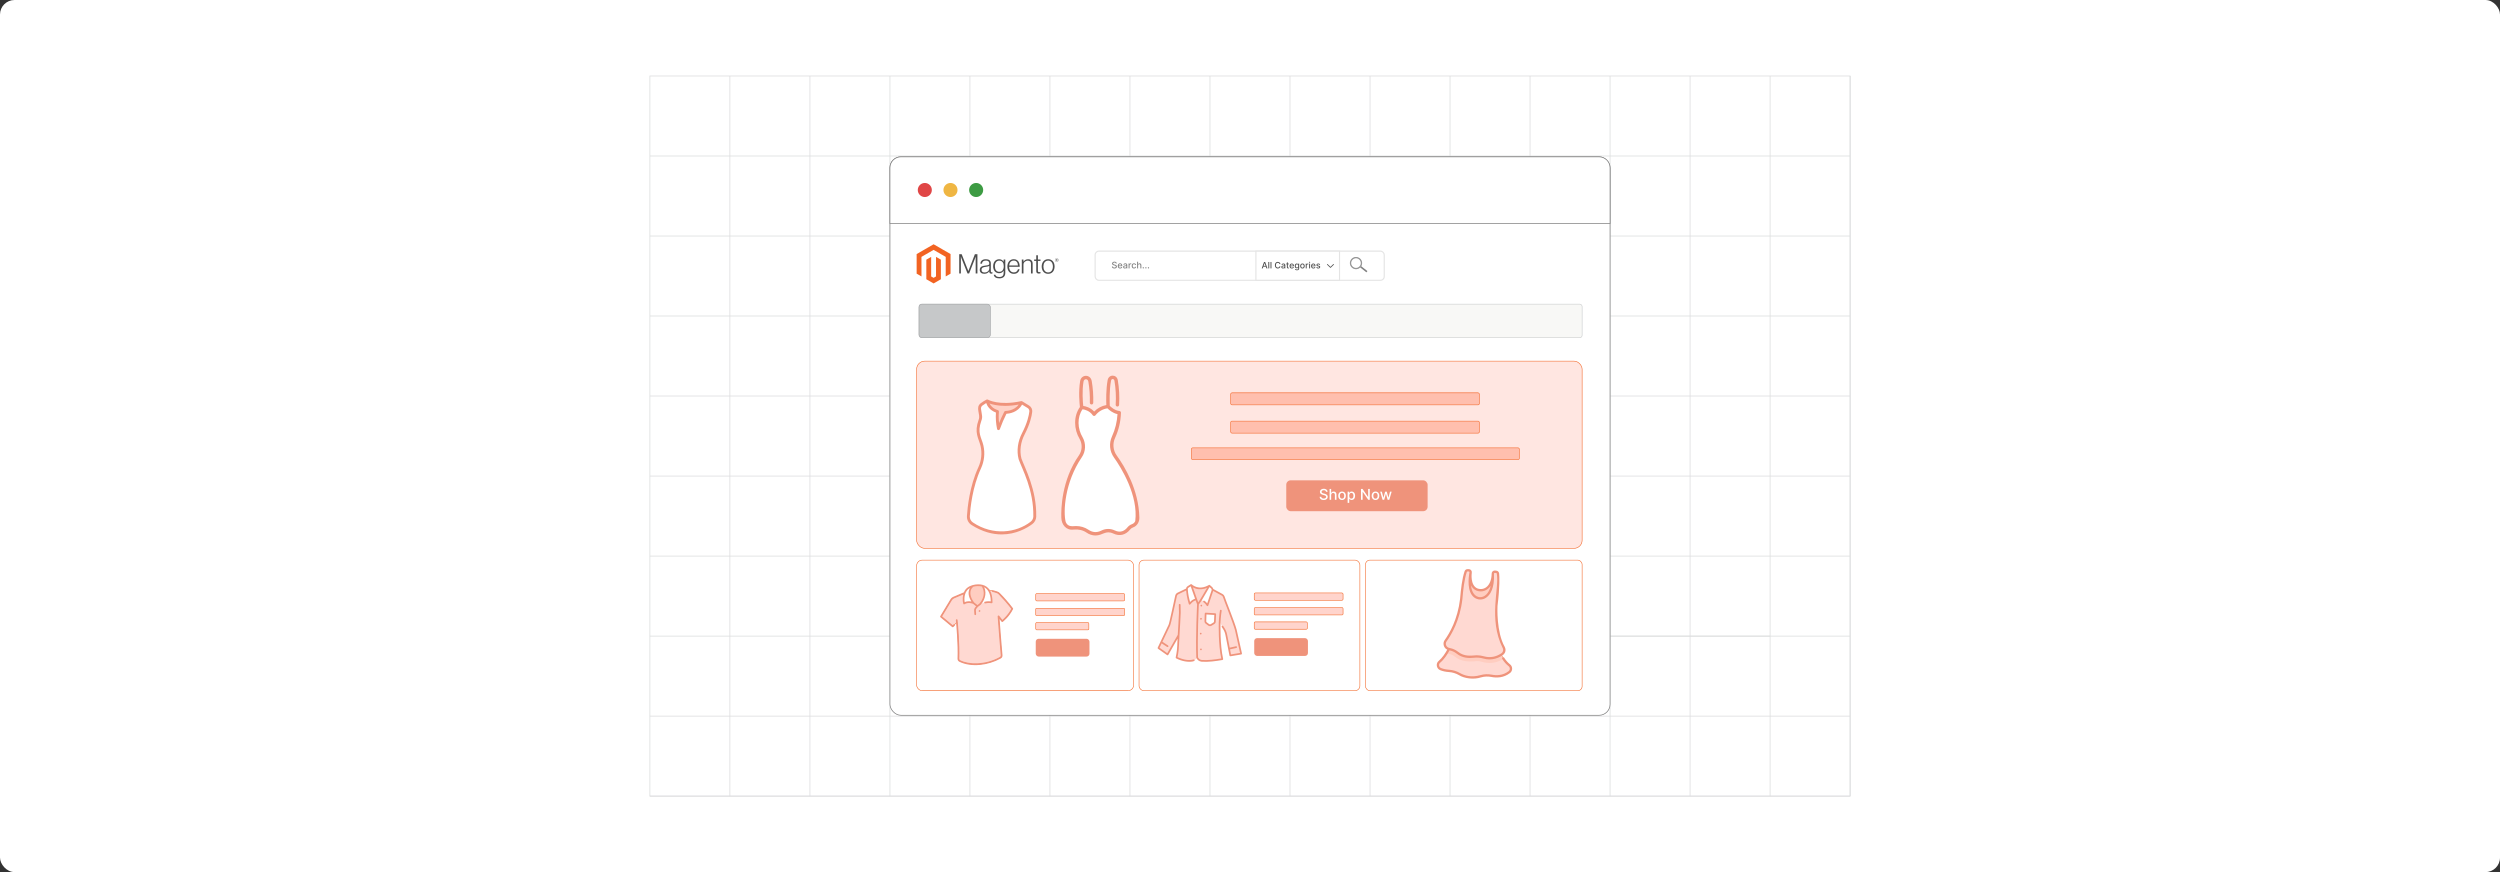 <?xml version="1.0" encoding="UTF-8"?><svg id="Layer_1" xmlns="http://www.w3.org/2000/svg" viewBox="0 0 860 300"><rect x="0" y="0" width="860" height="300" fill="#333333" stroke="none"/><rect y="0" width="860" height="300" rx="5" ry="5" fill="#fff" stroke-width="0"/><rect x="223.563" y="26.141" width="412.873" height="247.719" fill="none" stroke="#dbdcdd" stroke-miterlimit="10" stroke-width=".262"/><polyline points="636.437 273.859 608.924 273.859 608.911 273.859 581.399 273.859 581.385 273.859 553.859 273.859 526.333 273.859 498.808 273.859 471.295 273.859 443.77 273.859 443.756 273.859 416.244 273.859 416.23 273.859 388.718 273.859 388.704 273.859 361.179 273.859 333.653 273.859 306.141 273.859 278.615 273.859 251.089 273.859 251.076 273.859 223.563 273.859" fill="none" stroke="#dbdcdd" stroke-miterlimit="10" stroke-width=".262"/><polyline points="223.563 246.347 251.076 246.347 251.089 246.347 278.615 246.347 306.141 246.347 333.653 246.347 361.179 246.347 388.704 246.347 388.718 246.347 416.23 246.347 416.244 246.347 443.756 246.347 443.77 246.347 471.295 246.347 498.808 246.347 526.333 246.347 553.859 246.347 581.385 246.347 581.399 246.347 608.911 246.347 608.924 246.347 636.437 246.347" fill="none" stroke="#dbdcdd" stroke-miterlimit="10" stroke-width=".262"/><polyline points="223.563 218.821 251.076 218.821 251.089 218.821 278.615 218.821 306.141 218.821 333.653 218.821 361.179 218.821 388.704 218.821 388.718 218.821 416.23 218.821 416.244 218.821 443.756 218.821 443.77 218.821 471.295 218.821 498.808 218.821 526.333 218.821 553.859 218.821 581.385 218.821 581.399 218.821 608.911 218.821 608.924 218.821 636.437 218.821" fill="none" stroke="#dbdcdd" stroke-miterlimit="10" stroke-width=".262"/><polyline points="223.563 191.295 251.076 191.295 251.089 191.295 278.615 191.295 306.141 191.295 333.653 191.295 361.179 191.295 388.704 191.295 388.718 191.295 416.23 191.295 416.244 191.295 443.756 191.295 443.77 191.295 471.295 191.295 498.808 191.295 526.333 191.295 553.859 191.295 581.385 191.295 581.399 191.295 608.911 191.295 608.924 191.295 636.437 191.295" fill="none" stroke="#dbdcdd" stroke-miterlimit="10" stroke-width=".262"/><polyline points="223.563 163.77 251.076 163.77 251.089 163.77 278.615 163.77 306.141 163.77 333.653 163.77 361.179 163.77 388.704 163.77 388.718 163.77 416.23 163.77 416.244 163.77 443.756 163.77 443.77 163.77 471.295 163.77 498.808 163.77 526.333 163.77 553.859 163.77 581.385 163.77 581.399 163.77 608.911 163.77 608.924 163.77 636.437 163.77" fill="none" stroke="#dbdcdd" stroke-miterlimit="10" stroke-width=".262"/><polyline points="223.563 136.23 251.076 136.23 251.089 136.23 278.615 136.23 306.141 136.23 333.653 136.23 361.179 136.23 388.704 136.23 388.718 136.23 416.23 136.23 416.244 136.23 443.756 136.23 443.77 136.23 471.295 136.23 498.808 136.23 526.333 136.23 553.859 136.23 581.385 136.23 581.399 136.23 608.911 136.23 608.924 136.23 636.437 136.23" fill="none" stroke="#dbdcdd" stroke-miterlimit="10" stroke-width=".262"/><polyline points="223.563 108.704 251.076 108.704 251.089 108.704 278.615 108.704 306.141 108.704 333.653 108.704 361.179 108.704 388.704 108.704 388.718 108.704 416.23 108.704 416.244 108.704 443.756 108.704 443.77 108.704 471.295 108.704 498.808 108.704 526.333 108.704 553.859 108.704 581.385 108.704 581.399 108.704 608.911 108.704 608.924 108.704 636.437 108.704" fill="none" stroke="#dbdcdd" stroke-miterlimit="10" stroke-width=".262"/><polyline points="223.563 81.192 251.076 81.192 251.089 81.192 278.615 81.192 306.141 81.192 333.653 81.192 361.179 81.192 388.704 81.192 388.718 81.192 416.23 81.192 416.244 81.192 443.756 81.192 443.77 81.192 471.295 81.192 498.808 81.192 526.333 81.192 553.859 81.192 581.385 81.192 581.399 81.192 608.911 81.192 608.924 81.192 636.437 81.192" fill="none" stroke="#dbdcdd" stroke-miterlimit="10" stroke-width=".262"/><polyline points="223.563 53.666 251.076 53.666 251.089 53.666 278.615 53.666 306.141 53.666 333.653 53.666 361.179 53.666 388.704 53.666 388.718 53.666 416.23 53.666 416.244 53.666 443.756 53.666 443.77 53.666 471.295 53.666 498.808 53.666 526.333 53.666 553.859 53.666 581.385 53.666 581.399 53.666 608.911 53.666 608.924 53.666 636.437 53.666" fill="none" stroke="#dbdcdd" stroke-miterlimit="10" stroke-width=".262"/><polyline points="636.437 273.859 636.437 246.347 636.437 218.821 636.437 191.295 636.437 163.77 636.437 163.756 636.437 136.23 636.437 108.718 636.437 108.704 636.437 81.192 636.437 53.666 636.437 26.141" fill="none" stroke="#dbdcdd" stroke-miterlimit="10" stroke-width=".262"/><polyline points="608.911 26.141 608.911 53.666 608.911 81.192 608.911 108.704 608.911 108.718 608.911 136.23 608.911 163.756 608.911 163.77 608.911 191.295 608.911 218.821 608.911 246.347 608.911 273.859 608.911 218.821 553.859 218.821" fill="none" stroke="#dbdcdd" stroke-miterlimit="10" stroke-width=".262"/><polyline points="581.385 26.141 581.385 53.666 581.385 81.192 581.385 108.704 581.385 108.718 581.385 136.23 581.385 163.756 581.385 163.77 581.385 191.295 581.385 218.821 581.385 246.347 581.385 273.859" fill="none" stroke="#dbdcdd" stroke-miterlimit="10" stroke-width=".262"/><polyline points="553.859 26.141 553.859 53.666 553.859 81.192 553.859 108.704 553.859 108.718 553.859 136.23 553.859 163.756 553.859 163.77 553.859 191.295 553.859 218.821 553.859 246.347 553.859 273.859" fill="none" stroke="#dbdcdd" stroke-miterlimit="10" stroke-width=".262"/><polyline points="526.333 26.141 526.333 53.666 526.333 81.192 526.333 108.704 526.333 108.718 526.333 136.23 526.333 163.756 526.333 163.77 526.333 191.295 526.333 218.821 526.333 246.347 526.333 273.859" fill="none" stroke="#dbdcdd" stroke-miterlimit="10" stroke-width=".262"/><polyline points="498.808 26.141 498.808 53.666 498.808 81.192 498.808 108.704 498.808 108.718 498.808 136.23 498.808 163.756 498.808 163.77 498.808 191.295 498.808 218.821 498.808 246.347 498.808 273.859" fill="none" stroke="#dbdcdd" stroke-miterlimit="10" stroke-width=".262"/><polyline points="471.295 26.141 471.295 53.666 471.295 81.192 471.295 108.704 471.295 108.718 471.295 136.23 471.295 163.756 471.295 163.77 471.295 191.295 471.295 218.821 471.295 246.347 471.295 273.859" fill="none" stroke="#dbdcdd" stroke-miterlimit="10" stroke-width=".262"/><polyline points="443.756 26.141 443.756 53.666 443.756 81.192 443.756 108.704 443.756 108.718 443.756 136.23 443.756 163.756 443.756 163.77 443.756 191.295 443.756 218.821 443.756 246.347 443.756 273.859" fill="none" stroke="#dbdcdd" stroke-miterlimit="10" stroke-width=".262"/><polyline points="416.23 26.141 416.23 53.666 416.23 81.192 416.23 108.704 416.23 108.718 416.23 136.23 416.23 163.756 416.23 163.77 416.23 191.295 416.23 218.821 416.23 246.347 416.23 273.859" fill="none" stroke="#dbdcdd" stroke-miterlimit="10" stroke-width=".262"/><polyline points="388.704 26.141 388.704 53.666 388.704 81.192 388.704 108.704 388.704 108.718 388.704 136.23 388.704 163.756 388.704 163.77 388.704 191.295 388.704 218.821 388.704 246.347 388.704 273.859" fill="none" stroke="#dbdcdd" stroke-miterlimit="10" stroke-width=".262"/><polyline points="361.179 26.141 361.179 53.666 361.179 81.192 361.179 108.704 361.179 108.718 361.179 136.23 361.179 163.756 361.179 163.77 361.179 191.295 361.179 218.821 361.179 246.347 361.179 273.859" fill="none" stroke="#dbdcdd" stroke-miterlimit="10" stroke-width=".262"/><polyline points="333.653 26.141 333.653 53.666 333.653 81.192 333.653 108.704 333.653 108.718 333.653 136.23 333.653 163.756 333.653 163.77 333.653 191.295 333.653 218.821 333.653 246.347 333.653 273.859" fill="none" stroke="#dbdcdd" stroke-miterlimit="10" stroke-width=".262"/><polyline points="306.141 26.141 306.141 53.666 306.141 81.192 306.141 108.704 306.141 108.718 306.141 136.23 306.141 163.756 306.141 163.77 306.141 191.295 306.141 218.821 306.141 246.347 306.141 273.859" fill="none" stroke="#dbdcdd" stroke-miterlimit="10" stroke-width=".262"/><polyline points="278.615 26.141 278.615 53.666 278.615 81.192 278.615 108.704 278.615 108.718 278.615 136.23 278.615 163.756 278.615 163.77 278.615 191.295 278.615 218.821 278.615 246.347 278.615 273.859" fill="none" stroke="#dbdcdd" stroke-miterlimit="10" stroke-width=".262"/><polyline points="251.076 26.141 251.076 53.666 251.076 81.192 251.076 108.704 251.076 108.718 251.076 136.23 251.076 163.756 251.076 163.77 251.076 191.295 251.076 218.821 251.076 246.347 251.076 273.859" fill="none" stroke="#dbdcdd" stroke-miterlimit="10" stroke-width=".262"/><rect x="306.141" y="53.943" width="247.718" height="192.115" rx="3.785" ry="3.785" fill="#fff" stroke="gray" stroke-miterlimit="10" stroke-width=".25"/><path d="M553.859,57.731v19.153h-247.718v-19.153c0-2.097,1.696-3.785,3.785-3.785h240.148c2.089,0,3.785,1.688,3.785,3.785Z" fill="#fff" stroke="gray" stroke-miterlimit="10" stroke-width=".25"/><circle cx="318.135" cy="65.36" r="2.419" fill="#e04646" stroke-width="0"/><circle cx="326.965" cy="65.36" r="2.419" fill="#efb643" stroke-width="0"/><circle cx="335.795" cy="65.36" r="2.419" fill="#3d9b43" stroke-width="0"/><polygon points="321.164 84.029 315.324 87.4 315.324 94.134 316.991 95.097 316.98 88.363 321.153 85.954 325.326 88.363 325.326 95.094 326.993 94.134 326.993 87.394 321.164 84.029" fill="#f26322" stroke-width="0"/><polygon points="321.991 95.096 321.159 95.58 320.321 95.1 320.321 88.363 318.656 89.325 318.659 96.06 321.157 97.503 323.659 96.06 323.659 89.325 321.991 88.363 321.991 95.096" fill="#f26322" stroke-width="0"/><path d="M330.811,87.442l2.292,5.792h.019l2.237-5.792h.873v6.636h-.603v-5.783h-.019c-.031.104-.065.21-.102.315-.031.087-.068.182-.107.287-.04.106-.076.204-.106.297l-1.922,4.884h-.547l-1.941-4.882c-.037-.087-.075-.181-.112-.282-.037-.102-.072-.2-.103-.293-.037-.112-.075-.221-.112-.325h-.019v5.783h-.572v-6.636h.845Z" fill="#4d4d4d" stroke-width="0"/><path d="M337.986,94.106c-.179-.05-.349-.135-.496-.25-.14-.112-.253-.255-.33-.418-.081-.166-.121-.362-.121-.584,0-.284.053-.516.157-.696.103-.178.25-.325.427-.431.179-.107.389-.19.627-.246.252-.057.508-.102.765-.13.235-.025.435-.051.599-.08s.297-.065.399-.107.177-.1.222-.172c.046-.072.069-.169.069-.293v-.093c0-.328-.099-.571-.297-.728s-.483-.237-.853-.237c-.855,0-1.304.356-1.346,1.068h-.567c.031-.464.203-.836.515-1.114.312-.278.777-.418,1.396-.418.525,0,.94.116,1.243.349.303.233.455.612.455,1.137v2.607c0,.143.026.246.08.31.053.065.132.1.237.107.032,0,.065-.003.097-.009.034-.006.072-.016.116-.028h.028v.418c-.051.021-.103.038-.157.051-.076.018-.154.025-.233.024-.21,0-.377-.054-.502-.163-.125-.109-.193-.281-.204-.515v-.102h-.025c-.075.102-.157.199-.246.288-.104.104-.221.196-.349.269-.149.085-.307.15-.474.194-.179.05-.384.075-.612.074-.21.002-.419-.026-.621-.085M339.4,93.601c.202-.084.369-.19.506-.321.259-.243.406-.583.409-.937v-.864c-.154.087-.343.153-.562.2s-.447.085-.683.116c-.204.031-.393.063-.567.097s-.324.087-.45.162c-.125.072-.23.177-.302.302-.075.127-.112.293-.112.497,0,.166.029.306.088.418.054.107.135.199.233.269.102.071.216.119.338.144.134.028.272.043.409.041.26,0,.49-.041.692-.125" fill="#4d4d4d" stroke-width="0"/><path d="M342.394,95.402c-.322-.238-.505-.537-.547-.896h.556c.05.278.2.478.45.599s.549.181.896.181c.513,0,.893-.122,1.137-.366s.366-.58.366-1.008v-.761h-.028c-.179.272-.387.478-.622.621s-.536.213-.9.213c-.316,0-.6-.059-.853-.177-.25-.115-.472-.282-.65-.491-.179-.21-.318-.462-.413-.756s-.144-.618-.144-.97c0-.39.056-.734.166-1.034s.259-.552.446-.756c.181-.2.405-.359.655-.464.252-.104.521-.159.793-.157.371,0,.677.076.918.228s.443.358.603.617h.028v-.745h.569v4.613c0,.531-.149.962-.446,1.29-.365.384-.9.575-1.605.575-.595,0-1.052-.119-1.374-.356M344.911,92.973c.255-.353.381-.817.381-1.392,0-.284-.031-.544-.093-.78-.062-.235-.157-.439-.288-.608-.128-.169-.296-.305-.487-.394-.196-.093-.422-.14-.683-.14-.477,0-.846.177-1.109.528s-.394.823-.394,1.411c-.002.255.029.509.093.756.062.231.154.433.278.603.121.168.28.305.464.399.185.096.405.144.659.144.531,0,.924-.177,1.18-.528" fill="#4d4d4d" stroke-width="0"/><path d="M347.815,94.009c-.271-.121-.511-.302-.7-.528-.188-.225-.333-.491-.431-.799s-.149-.64-.149-.998c0-.359.053-.692.157-.998s.252-.572.44-.797c.187-.225.422-.406.687-.53.269-.127.571-.19.905-.19.384,0,.706.072.97.218.258.14.477.341.64.584.163.244.28.524.349.84.068.321.103.647.102.974h-3.656c.004.256.043.511.116.756.065.219.168.425.306.608.134.175.307.315.506.409.204.099.443.149.715.149.402,0,.714-.097.933-.293.219-.196.375-.456.468-.784h.558c-.104.477-.322.858-.65,1.142s-.765.427-1.308.427c-.359,0-.678-.063-.956-.19M350.08,90.667c-.062-.207-.152-.387-.269-.538-.119-.153-.271-.275-.446-.358-.179-.087-.393-.13-.64-.13s-.462.043-.646.13c-.184.082-.347.204-.478.358-.134.159-.238.34-.31.534-.08.215-.131.44-.153.668h3.044c-.004-.225-.038-.447-.102-.664" fill="#4d4d4d" stroke-width="0"/><path d="M352.075,89.279v.733h.019c.165-.244.381-.449.636-.599.263-.157.586-.237.97-.237.446,0,.812.128,1.101.386s.433.627.431,1.109v3.408h-.575v-3.352c0-.365-.097-.633-.293-.803-.196-.171-.464-.256-.803-.255-.197-.002-.391.034-.575.103-.174.065-.334.16-.474.282-.135.119-.246.266-.321.431-.078.172-.118.359-.116.547v3.046h-.574v-4.8h.575Z" fill="#4d4d4d" stroke-width="0"/><path d="M356.716,93.916c-.166-.134-.25-.355-.25-.664v-3.499h-.724v-.474h.724v-1.476h.575v1.476h.892v.474h-.892v3.406c0,.174.038.293.116.358.078.065.193.097.347.097.071,0,.14-.009.209-.024.059-.012.116-.029.172-.051h.028v.491c-.171.057-.35.085-.53.084-.278,0-.502-.066-.668-.199" fill="#4d4d4d" stroke-width="0"/><path d="M359.635,94.009c-.269-.122-.509-.303-.7-.53-.193-.225-.34-.491-.441-.797s-.153-.639-.153-.998.051-.692.153-.998.249-.572.441-.799c.191-.227.431-.406.7-.53.275-.127.587-.19.933-.19s.656.063.928.19c.268.124.505.305.696.53.193.225.337.491.435.799.099.307.147.64.149.998,0,.359-.05.692-.149.998s-.244.572-.435.797-.428.406-.696.53c-.272.127-.581.19-.928.19s-.658-.063-.933-.19M361.274,93.558c.202-.103.377-.252.511-.435.137-.185.238-.402.306-.65.137-.516.137-1.061,0-1.577-.068-.249-.169-.465-.306-.65-.134-.184-.309-.333-.511-.435-.204-.106-.439-.159-.705-.157s-.503.053-.711.157c-.202.104-.375.253-.511.435-.14.185-.243.402-.31.65-.135.516-.135,1.061,0,1.577.068.247.171.464.31.65.135.182.31.331.511.435.202.104.439.157.711.157s.508-.053.705-.157" fill="#4d4d4d" stroke-width="0"/><path d="M363.512,90.077c-.356,0-.603-.247-.603-.617s.253-.62.603-.62.605.25.605.62-.253.617-.605.617M363.512,88.912c-.287,0-.516.197-.516.547s.228.544.516.544.519-.197.519-.544-.231-.547-.519-.547M363.69,89.79l-.204-.293h-.066v.282h-.118v-.686h.207c.143,0,.238.072.238.2,0,.099-.053.162-.138.188l.197.28-.116.028ZM363.511,89.203h-.091v.202h.085c.076,0,.125-.032.125-.102s-.043-.102-.119-.1" fill="#4d4d4d" stroke-width="0"/><rect x="315.322" y="124.234" width="228.93" height="64.399" rx="2.778" ry="2.778" fill="#ffe6e1" stroke="#f26322" stroke-miterlimit="10" stroke-width=".189"/><rect x="469.738" y="192.685" width="74.512" height="44.918" rx="1.518" ry="1.518" fill="#fff" stroke="#f26322" stroke-miterlimit="10" stroke-width=".189"/><rect x="316.138" y="104.613" width="228.112" height="11.563" rx=".83" ry=".83" fill="#f8f8f6" stroke="#c6c8c9" stroke-miterlimit="10" stroke-width=".189"/><rect x="316.138" y="104.613" width="24.553" height="11.563" rx="1.067" ry="1.067" fill="#c6c8c9" stroke="#9c9ea1" stroke-miterlimit="10" stroke-width=".189"/><rect x="376.727" y="86.393" width="99.446" height="10.025" rx="1.272" ry="1.272" fill="#fff" stroke="#e4e4e4" stroke-miterlimit="10" stroke-width=".394"/><rect x="432.03" y="86.393" width="28.765" height="10.025" fill="#fff" stroke="#e4e4e4" stroke-miterlimit="10" stroke-width=".391"/><rect x="468.845" y="91.204" width=".548" height="2.807" transform="translate(105.886 403.59) rotate(-51.736)" fill="gray" stroke-width="0"/><path d="M467.667,88.979c-.842-.664-2.063-.52-2.727.322-.664.842-.52,2.063.322,2.727.842.664,2.063.52,2.727-.322.664-.842.519-2.063-.322-2.727ZM467.894,91.632c-.623.79-1.768.925-2.558.302-.79-.623-.925-1.768-.302-2.558.623-.79,1.768-.925,2.558-.302.79.623.925,1.768.302,2.558Z" fill="gray" stroke="#979797" stroke-miterlimit="10" stroke-width=".328"/><path d="M434.385,92.329h-.353l.795-2.208h.385l.795,2.208h-.353l-.624-1.807h-.018l-.626,1.807ZM434.445,91.464h1.147v.28h-1.147v-.28Z" fill="#4d4d4d" stroke-width="0"/><path d="M436.621,90.121v2.208h-.322v-2.208h.322Z" fill="#4d4d4d" stroke-width="0"/><path d="M437.377,90.121v2.208h-.322v-2.208h.322Z" fill="#4d4d4d" stroke-width="0"/><path d="M440.475,90.839h-.337c-.013-.072-.037-.135-.072-.19-.035-.054-.078-.101-.129-.139-.052-.038-.108-.066-.171-.086-.064-.019-.13-.029-.2-.029-.127,0-.241.032-.342.096-.1.064-.179.158-.237.281-.058.123-.086.275-.086.453,0,.18.028.331.086.455.059.123.138.217.238.28.101.063.214.095.34.095.069,0,.136-.009.198-.028.064-.019.12-.047.171-.085.052-.037.095-.083.131-.137.035-.055.06-.117.073-.188l.337.002c-.019.108-.053.208-.104.299-.052.091-.117.169-.197.235s-.172.117-.274.152c-.102.036-.215.054-.336.054-.191,0-.362-.045-.512-.137-.149-.091-.268-.221-.352-.391-.086-.169-.129-.372-.129-.607,0-.236.043-.439.129-.608.086-.169.204-.299.353-.39s.319-.137.511-.137c.116,0,.227.017.328.05.102.034.193.083.274.146.081.065.148.143.201.235.054.092.09.198.108.316Z" fill="#4d4d4d" stroke-width="0"/><path d="M441.331,92.366c-.105,0-.2-.019-.285-.059s-.152-.096-.201-.171-.074-.167-.074-.275c0-.094.019-.17.055-.231.035-.06.084-.108.145-.144.06-.035.129-.061.205-.08.075-.018.152-.032.231-.041.099-.012.18-.021.241-.029.061-.007.106-.019.135-.037.028-.017.042-.045.042-.084v-.007c0-.094-.026-.168-.079-.219s-.131-.078-.235-.078c-.108,0-.194.024-.256.072-.062.048-.105.101-.129.159l-.304-.069c.036-.101.089-.182.158-.244.069-.062.149-.107.24-.136s.185-.043.285-.043c.066,0,.137.008.211.023.074.016.144.044.209.085.065.041.119.099.16.175.042.076.062.174.062.295v1.1h-.315v-.227h-.013c-.021.042-.053.083-.094.123-.042.04-.096.074-.161.1-.065.027-.144.04-.234.04ZM441.4,92.107c.09,0,.166-.018.23-.053s.112-.082.145-.139.05-.118.05-.184v-.214c-.011.012-.033.022-.066.032-.032.01-.069.018-.111.025s-.082.013-.122.019c-.039.005-.072.01-.099.013-.062.008-.12.021-.171.04-.052.019-.093.045-.123.081-.03.035-.046.081-.046.138,0,.08.029.14.089.181.059.041.134.061.225.061Z" fill="#4d4d4d" stroke-width="0"/><path d="M443.35,90.673v.259h-.905v-.259h.905ZM442.688,90.276h.322v1.567c0,.062.009.109.028.141.019.031.043.053.072.064.03.011.062.017.098.017.025,0,.049-.002.068-.005.019-.004.034-.007.045-.009l.059.266c-.019.007-.046.015-.08.022-.034.007-.078.012-.13.012-.085.002-.163-.014-.237-.045-.073-.031-.132-.08-.178-.146-.045-.066-.067-.149-.067-.249v-1.634Z" fill="#4d4d4d" stroke-width="0"/><path d="M444.402,92.362c-.163,0-.304-.035-.421-.105-.118-.07-.208-.169-.273-.296-.064-.127-.095-.277-.095-.449,0-.169.031-.319.095-.449.065-.129.153-.23.268-.303.115-.073.249-.109.403-.109.093,0,.184.015.272.046.088.031.166.079.236.145.069.066.124.152.165.257.04.105.06.233.06.383v.114h-1.317v-.242h1.001c0-.085-.018-.16-.052-.226-.034-.065-.083-.118-.144-.156-.062-.038-.136-.057-.219-.057-.091,0-.17.022-.236.066-.067.044-.119.102-.155.172-.037.071-.055.148-.055.231v.189c0,.111.019.205.059.283s.094.137.164.177.153.061.247.061c.061,0,.117-.009.167-.026.051-.018.094-.044.131-.079.037-.036.065-.079.084-.131l.306.055c-.024.09-.068.169-.132.236-.062.067-.142.119-.235.156-.095.037-.202.055-.323.055Z" fill="#4d4d4d" stroke-width="0"/><path d="M446.166,92.985c-.132,0-.244-.018-.339-.052-.095-.035-.172-.08-.231-.137-.06-.057-.104-.119-.134-.186l.277-.114c.019.032.045.065.078.101.032.035.077.066.134.091.057.025.129.038.218.038.122,0,.224-.029.304-.089.079-.059.119-.153.119-.283v-.326h-.021c-.019.035-.047.074-.083.117-.037.043-.087.081-.149.112-.064.032-.145.047-.247.047-.131,0-.249-.031-.353-.092-.104-.061-.188-.152-.248-.273-.06-.121-.091-.269-.091-.445,0-.176.03-.327.09-.453.06-.126.143-.222.248-.29.104-.067.224-.101.356-.101.102,0,.185.017.249.051s.113.074.148.119c.035.045.064.085.082.12h.024v-.269h.315v1.693c0,.143-.033.259-.099.351-.066.091-.156.159-.269.203s-.239.066-.38.066ZM446.163,92.037c.093,0,.171-.022.235-.065s.113-.106.146-.188.05-.18.05-.294c0-.111-.016-.209-.049-.294s-.082-.151-.145-.199c-.065-.048-.144-.072-.237-.072-.098,0-.178.025-.243.075-.065.05-.113.118-.145.203-.033.086-.05.181-.05.287,0,.108.017.204.05.286s.082.146.147.192.145.069.241.069Z" fill="#4d4d4d" stroke-width="0"/><path d="M448.043,92.362c-.155,0-.29-.035-.406-.106-.115-.071-.205-.171-.27-.299s-.096-.277-.096-.449.031-.322.096-.451c.065-.128.154-.229.27-.3.116-.071.251-.106.406-.106s.291.036.407.106c.115.071.205.171.27.3.064.129.096.279.096.451s-.032.321-.096.449c-.065.128-.154.228-.27.299-.116.071-.252.106-.407.106ZM448.044,92.092c.102,0,.185-.026.251-.08.065-.053.115-.124.146-.212.032-.088.048-.186.048-.292,0-.105-.016-.203-.048-.291-.031-.089-.081-.16-.146-.214-.066-.054-.149-.081-.251-.081-.101,0-.185.027-.251.081-.066.054-.116.125-.148.214-.031.089-.048.186-.048.291,0,.106.017.204.048.292.032.088.082.159.148.212s.15.08.251.08Z" fill="#4d4d4d" stroke-width="0"/><path d="M449.175,92.329v-1.656h.311v.263h.018c.03-.089.083-.16.16-.211.076-.051.163-.077.26-.077.021,0,.044.001.072.002.027.002.049.003.065.005v.308c-.014-.003-.036-.008-.069-.012-.033-.005-.066-.007-.1-.007-.076,0-.144.016-.203.048-.06.032-.106.076-.141.132-.034.057-.052.121-.052.193v1.011h-.322Z" fill="#4d4d4d" stroke-width="0"/><path d="M450.505,90.417c-.057,0-.104-.019-.144-.057-.04-.038-.06-.083-.06-.136s.019-.099.06-.136.088-.057.144-.057c.056,0,.103.019.144.057s.06.084.06.136-.019.098-.06.136c-.04.038-.088.057-.144.057ZM450.342,92.329v-1.656h.322v1.656h-.322Z" fill="#4d4d4d" stroke-width="0"/><path d="M451.811,92.362c-.163,0-.304-.035-.421-.105-.118-.07-.208-.169-.273-.296-.064-.127-.095-.277-.095-.449,0-.169.031-.319.095-.449.065-.129.153-.23.268-.303.115-.073.249-.109.403-.109.093,0,.184.015.272.046.088.031.166.079.236.145.069.066.124.152.165.257.04.105.06.233.06.383v.114h-1.317v-.242h1.001c0-.085-.018-.16-.052-.226-.034-.065-.083-.118-.144-.156-.062-.038-.136-.057-.219-.057-.091,0-.17.022-.236.066-.067.044-.119.102-.155.172-.037.071-.055.148-.055.231v.189c0,.111.019.205.059.283s.094.137.164.177.153.061.247.061c.061,0,.117-.009.167-.026.051-.018.094-.044.131-.079.037-.036.065-.079.084-.131l.306.055c-.024.09-.068.169-.132.236-.062.067-.142.119-.235.156-.095.037-.202.055-.323.055Z" fill="#4d4d4d" stroke-width="0"/><path d="M454.122,91.077l-.292.052c-.013-.037-.032-.073-.058-.107-.026-.034-.062-.061-.106-.083-.045-.021-.101-.032-.167-.032-.092,0-.168.021-.229.061-.061.041-.092.093-.092.157,0,.056.021.1.061.134s.106.061.198.083l.263.06c.152.035.267.089.341.163.075.073.112.169.112.286,0,.1-.028.188-.086.265-.057.077-.137.138-.238.182s-.22.065-.352.065c-.185,0-.337-.04-.454-.119-.117-.079-.19-.192-.216-.339l.311-.047c.019.081.06.143.12.184.06.042.139.062.235.062.106,0,.19-.022.254-.066.064-.044.095-.098.095-.162,0-.052-.019-.095-.058-.13s-.098-.062-.177-.08l-.28-.061c-.154-.036-.269-.091-.342-.169-.074-.077-.11-.174-.11-.292,0-.098.027-.184.081-.257.055-.073.131-.131.227-.172.097-.042.207-.062.331-.062.18,0,.32.039.423.116s.171.181.204.31Z" fill="#4d4d4d" stroke-width="0"/><path d="M456.71,90.87c-.053-.051-.137-.05-.189.003-.051.053-.05.137.003.189l1.063,1.031.093-.096-.093.096c.053.051.138.05.189-.003.002-.002.003-.003.004-.005l1.047-1.024c.053-.051.054-.136.003-.189-.051-.053-.136-.054-.189-.003l-.961.94-.97-.94h0Z" fill="#4d4d4d" stroke-width="0"/><path d="M383.838,90.639c-.012-.106-.061-.189-.147-.247-.087-.059-.195-.088-.327-.088-.094,0-.175.015-.244.044-.068.029-.121.07-.159.121-.038.051-.057.109-.057.174,0,.054.013.102.039.141.025.04.06.072.102.099.042.026.087.048.136.066s.096.032.14.043l.225.058c.073.018.147.043.225.073.077.031.148.071.214.121.065.05.119.112.159.185.041.074.061.163.061.266,0,.13-.034.245-.101.346s-.163.18-.29.238c-.126.058-.279.087-.458.087-.172,0-.32-.027-.445-.082-.126-.055-.224-.132-.295-.232-.07-.101-.109-.22-.117-.357h.347c.007.083.034.151.081.206.048.055.108.095.183.122.074.027.156.04.245.04.098,0,.185-.016.261-.046.077-.031.137-.074.181-.13s.066-.121.066-.195c0-.068-.019-.123-.058-.167-.038-.043-.09-.079-.155-.107s-.14-.053-.222-.075l-.271-.074c-.184-.05-.329-.123-.435-.22-.107-.097-.161-.226-.161-.385,0-.132.036-.247.107-.346s.169-.175.291-.23.261-.083.414-.083c.155,0,.292.027.411.082.119.054.213.129.282.224.068.095.104.205.107.328h-.334Z" fill="gray" stroke-width="0"/><path d="M385.33,92.364c-.169,0-.315-.036-.436-.109-.122-.073-.217-.176-.282-.308-.066-.132-.1-.288-.1-.466,0-.176.033-.332.1-.466.065-.134.158-.239.277-.315s.259-.113.418-.113c.097,0,.191.016.282.048s.173.083.245.151c.072.069.129.158.171.267s.062.242.062.398v.119h-1.366v-.251h1.039c0-.088-.019-.166-.054-.234-.036-.068-.087-.122-.151-.162s-.14-.06-.227-.06c-.094,0-.176.023-.245.069-.07.046-.124.106-.161.179-.038.074-.057.153-.057.239v.196c0,.115.021.212.06.293.041.081.098.142.171.184.073.043.158.064.257.064.062,0,.121-.009.173-.027.053-.019.098-.046.136-.083s.067-.082.087-.135l.317.057c-.025.093-.071.175-.137.245s-.146.123-.245.162c-.098.039-.21.058-.335.058Z" fill="gray" stroke-width="0"/><path d="M386.94,92.367c-.109,0-.208-.021-.296-.061s-.157-.1-.209-.177c-.051-.078-.076-.173-.076-.286,0-.097.019-.177.056-.239.037-.063.088-.112.151-.149s.134-.065.213-.083c.078-.019.158-.033.239-.043.102-.012.186-.022.251-.03.064-.008.11-.021.14-.039.029-.018.044-.047.044-.087v-.008c0-.098-.027-.173-.083-.227-.055-.054-.136-.081-.244-.081-.112,0-.201.025-.266.074-.065.05-.109.105-.134.166l-.315-.072c.037-.104.092-.189.164-.253.071-.065.154-.112.249-.141.094-.029.192-.044.296-.044.069,0,.142.008.219.024.077.016.15.045.218.088.067.043.123.103.166.182s.065.181.065.306v1.142h-.326v-.235h-.014c-.021.043-.054.085-.098.127-.043.042-.099.077-.166.104-.068.028-.149.042-.244.042ZM387.012,92.099c.093,0,.172-.019.238-.055.065-.036.116-.085.15-.144.035-.06.053-.123.053-.191v-.222c-.012.012-.035.023-.069.033s-.072.019-.115.026c-.044.007-.086.013-.127.019-.041.005-.075.01-.102.014-.065.008-.124.022-.178.042s-.096.047-.128.084c-.031.036-.047.084-.047.144,0,.083.03.145.092.188.06.043.139.064.233.064Z" fill="gray" stroke-width="0"/><path d="M388.234,92.329v-1.719h.324v.273h.018c.031-.092.087-.165.166-.219.079-.053.17-.08.271-.08.021,0,.046.001.074.002.029.002.052.003.067.005v.32c-.013-.004-.037-.008-.071-.013s-.068-.007-.102-.007c-.079,0-.149.017-.211.05s-.11.079-.146.138-.054.125-.054.2v1.05h-.335Z" fill="gray" stroke-width="0"/><path d="M390.107,92.364c-.166,0-.31-.038-.43-.114-.119-.076-.211-.18-.275-.314-.065-.133-.097-.286-.097-.459,0-.175.033-.329.099-.463s.158-.239.277-.314c.12-.075.261-.113.422-.113.131,0,.247.024.35.072.102.048.185.116.248.202.062.086.101.188.112.303h-.325c-.019-.081-.06-.15-.123-.208s-.149-.087-.256-.087c-.093,0-.175.024-.244.073-.07.049-.124.118-.163.208-.039.09-.059.196-.059.319,0,.125.019.233.058.324.038.091.092.162.161.212.07.05.152.075.247.075.064,0,.121-.012.173-.035s.096-.057.131-.102c.036-.044.06-.097.075-.159h.325c-.012.111-.048.21-.108.298s-.142.156-.242.206c-.102.05-.22.075-.355.075Z" fill="gray" stroke-width="0"/><path d="M391.507,91.308v1.02h-.335v-2.292h.33v.853h.021c.041-.092.102-.166.185-.22.083-.055.191-.082.325-.082.117,0,.221.024.31.073.088.049.156.121.206.217.049.096.073.215.073.359v1.093h-.335v-1.053c0-.126-.032-.224-.098-.294-.065-.07-.155-.104-.271-.104-.079,0-.15.017-.212.05-.062.034-.111.083-.147.147-.035.065-.053.142-.053.233Z" fill="gray" stroke-width="0"/><path d="M393.29,92.35c-.061,0-.113-.022-.157-.066-.045-.043-.066-.096-.066-.158,0-.061.021-.114.066-.157.044-.043.096-.065.157-.065s.114.022.158.065.065.096.065.157c0,.041-.01.079-.03.112-.021.034-.048.061-.081.082-.034.02-.071.03-.112.03Z" fill="gray" stroke-width="0"/><path d="M394.181,92.35c-.061,0-.113-.022-.157-.066-.045-.043-.066-.096-.066-.158,0-.061.021-.114.066-.157.044-.043.096-.065.157-.065s.114.022.158.065.065.096.065.157c0,.041-.01.079-.03.112-.021.034-.048.061-.081.082-.034.02-.071.03-.112.03Z" fill="gray" stroke-width="0"/><path d="M395.074,92.35c-.061,0-.113-.022-.157-.066-.045-.043-.066-.096-.066-.158,0-.061.021-.114.066-.157.044-.043.096-.065.157-.065s.114.022.158.065.065.096.065.157c0,.041-.01.079-.03.112-.021.034-.048.061-.081.082-.034.02-.071.03-.112.03Z" fill="gray" stroke-width="0"/><rect x="442.472" y="165.23" width="48.63" height="10.622" rx="1.524" ry="1.524" fill="#ef937b" stroke-width="0"/><path d="M456.146,169.177c-.019-.173-.1-.308-.241-.404s-.32-.144-.535-.144c-.153,0-.287.024-.399.072-.112.048-.199.114-.261.198-.061.084-.092.178-.092.285,0,.089.021.166.062.231.042.065.098.119.167.162.068.043.143.08.223.108.079.029.155.052.229.071l.366.095c.12.029.242.069.368.119.126.05.242.116.35.198.107.082.194.183.261.304.066.121.1.266.1.434,0,.212-.055.401-.163.565-.109.165-.268.295-.475.39s-.457.143-.75.143c-.28,0-.523-.044-.729-.133-.205-.089-.365-.216-.481-.38-.116-.165-.181-.359-.192-.585h.567c.011.135.056.248.133.337.078.09.177.156.299.2.121.043.255.065.399.065.16,0,.303-.025.428-.076.125-.051.224-.122.296-.212.072-.091.108-.198.108-.32,0-.111-.032-.202-.095-.273s-.147-.129-.255-.176c-.106-.046-.227-.087-.361-.123l-.443-.121c-.3-.082-.537-.202-.713-.361-.175-.159-.263-.369-.263-.63,0-.216.059-.404.176-.565s.276-.287.477-.377.426-.135.677-.135c.254,0,.478.045.673.134.195.089.349.211.461.367s.171.334.176.536h-.546Z" fill="#fff" stroke-width="0"/><path d="M457.922,170.272v1.67h-.547v-3.75h.54v1.395h.035c.065-.151.166-.272.302-.361.136-.089.312-.134.531-.134.192,0,.361.04.506.119.144.08.257.197.337.354.08.157.12.352.12.586v1.789h-.548v-1.723c0-.206-.053-.366-.159-.48s-.254-.171-.443-.171c-.129,0-.245.028-.347.083-.102.055-.182.135-.239.241-.059.106-.088.233-.088.382Z" fill="#fff" stroke-width="0"/><path d="M461.663,171.999c-.264,0-.494-.06-.69-.181-.196-.121-.349-.29-.458-.507-.108-.217-.163-.471-.163-.762,0-.291.055-.547.163-.765.109-.219.262-.388.458-.509.196-.121.427-.181.69-.181s.494.06.69.181c.196.121.349.29.458.509.108.218.162.474.162.765,0,.29-.054.544-.162.762-.109.217-.262.387-.458.507-.196.121-.427.181-.69.181ZM461.665,171.539c.171,0,.312-.045.425-.135s.195-.211.25-.361c.054-.15.081-.315.081-.496,0-.18-.027-.345-.081-.496-.055-.15-.138-.272-.25-.363-.112-.092-.254-.137-.425-.137-.172,0-.315.045-.428.137-.113.091-.196.213-.251.363-.054.151-.081.316-.081.496,0,.181.027.346.081.496.055.15.138.271.251.361s.256.135.428.135Z" fill="#fff" stroke-width="0"/><path d="M463.584,172.996v-3.867h.534v.456h.046c.032-.059.078-.127.138-.203.06-.077.143-.144.249-.203.106-.058.246-.087.421-.087.228,0,.43.058.608.172.178.115.317.28.42.496.102.216.152.476.152.78,0,.304-.051.565-.151.781-.102.216-.241.383-.418.499-.177.117-.379.175-.606.175-.171,0-.31-.028-.419-.086-.107-.057-.192-.124-.253-.201-.061-.077-.108-.145-.142-.205h-.033v1.492h-.547ZM464.12,170.536c0,.198.029.371.086.52.058.149.141.265.249.349.109.084.242.126.399.126.164,0,.301-.043.41-.131.11-.087.193-.206.25-.356.057-.15.085-.319.085-.507,0-.185-.027-.352-.083-.5-.056-.147-.139-.264-.249-.35s-.248-.128-.413-.128c-.158,0-.293.041-.401.123-.109.082-.192.196-.249.342-.056.146-.084.317-.084.513Z" fill="#fff" stroke-width="0"/><path d="M471.202,168.192v3.75h-.519l-1.906-2.75h-.035v2.75h-.565v-3.75h.523l1.908,2.754h.034v-2.754h.56Z" fill="#fff" stroke-width="0"/><path d="M473.167,171.999c-.264,0-.494-.06-.69-.181-.196-.121-.349-.29-.458-.507-.108-.217-.163-.471-.163-.762,0-.291.055-.547.163-.765.109-.219.262-.388.458-.509.196-.121.427-.181.69-.181s.494.06.69.181c.196.121.349.29.458.509.108.218.162.474.162.765,0,.29-.054.544-.162.762-.109.217-.262.387-.458.507-.196.121-.427.181-.69.181ZM473.169,171.539c.171,0,.312-.045.425-.135s.195-.211.25-.361c.054-.15.081-.315.081-.496,0-.18-.027-.345-.081-.496-.055-.15-.138-.272-.25-.363-.112-.092-.254-.137-.425-.137-.172,0-.315.045-.428.137-.113.091-.196.213-.251.363-.054.151-.081.316-.081.496,0,.181.027.346.081.496.055.15.138.271.251.361s.256.135.428.135Z" fill="#fff" stroke-width="0"/><path d="M475.611,171.942l-.827-2.812h.565l.551,2.065h.028l.553-2.065h.565l.55,2.056h.027l.547-2.056h.566l-.826,2.812h-.559l-.571-2.031h-.042l-.571,2.031h-.557Z" fill="#fff" stroke-width="0"/><rect x="315.322" y="192.685" width="74.645" height="44.918" rx="1.931" ry="1.931" fill="#fff" stroke="#f26322" stroke-miterlimit="10" stroke-width=".189"/><rect x="356.298" y="204.194" width="30.562" height="2.523" rx=".362" ry=".362" fill="#ffd4cc" stroke="#f26322" stroke-miterlimit="10" stroke-width=".189"/><rect x="356.298" y="209.242" width="30.562" height="2.523" rx=".267" ry=".267" fill="#ffd4cc" stroke="#f26322" stroke-miterlimit="10" stroke-width=".189"/><rect x="356.298" y="214.154" width="18.265" height="2.523" rx=".362" ry=".362" fill="#ffd4cc" stroke="#f26322" stroke-miterlimit="10" stroke-width=".189"/><rect x="356.298" y="219.737" width="18.479" height="6.125" rx=".993" ry=".993" fill="#ef937b" stroke-width="0"/><rect x="391.833" y="192.685" width="75.967" height="44.918" rx="1.686" ry="1.686" fill="#fff" stroke="#f26322" stroke-miterlimit="10" stroke-width=".189"/><rect x="431.452" y="203.973" width="30.562" height="2.523" rx=".418" ry=".418" fill="#ffd4cc" stroke="#f26322" stroke-miterlimit="10" stroke-width=".189"/><rect x="431.452" y="209.02" width="30.562" height="2.523" rx=".323" ry=".323" fill="#ffd4cc" stroke="#f26322" stroke-miterlimit="10" stroke-width=".189"/><rect x="431.452" y="213.933" width="18.265" height="2.523" rx=".362" ry=".362" fill="#ffd4cc" stroke="#f26322" stroke-miterlimit="10" stroke-width=".189"/><rect x="431.452" y="219.516" width="18.479" height="6.125" rx=".993" ry=".993" fill="#ef937b" stroke-width="0"/><rect x="423.367" y="144.862" width="85.526" height="4.142" rx=".463" ry=".463" fill="#ffbfae" stroke="#f26322" stroke-miterlimit="10" stroke-width=".189"/><rect x="423.367" y="135.134" width="85.526" height="4.142" rx=".463" ry=".463" fill="#ffbfae" stroke="#f26322" stroke-miterlimit="10" stroke-width=".189"/><rect x="409.863" y="154.068" width="112.771" height="4.027" rx=".405" ry=".405" fill="#ffbfae" stroke="#f26322" stroke-miterlimit="10" stroke-width=".189"/><path d="M372.103,140.175s2.702.054,4.273,2.33c0,0,1.67-2.385,4.814-2.655,0,0,1.632,1.899,3.843,2.116-.092,2.913-.766,5.779-1.983,8.428-.997,2.156-.764,4.681.61,6.619,3.002,4.141,7.491,11.835,7.693,21.032.016.504-.084,1.004-.292,1.463-.633,1.47-1.858,1.146-2.753,2.264-.788.986-2.507,2.475-5.092,1.227-1.303-.624-2.823-.602-4.107.059-1.291.642-3.078.974-5.009-.332-1.424-.938-3.135-1.34-4.828-1.135-2.009.304-3.539-1.252-3.585-3.509-.091-2.57-.021-12.606,5.961-21.113,1.266-1.863,1.368-4.282.262-6.245-1.92-3.179-2.075-7.536.194-10.548Z" fill="#fff" stroke-width="0"/><path d="M365.097,178.103c.039,2.365,1.692,4.442,4.235,4.074,1.646-.172,3.181.186,4.437,1.037.898.638,1.969.986,3.07.998,2.526-.002,3.439-1.899,6.12-.682,2.153,1.04,4.271.534,5.808-1.389.272-.333.631-.583,1.038-.722,1.38-.475,2.189-1.929,2.136-3.387-.209-9.51-4.979-17.467-7.804-21.364-1.251-1.763-1.462-4.061-.554-6.023,1.259-2.727,1.949-5.682,2.028-8.685-.002-.301-.232-.552-.531-.582-1.612-.158-2.911-1.361-3.312-1.772-.047-.978-.204-5.241.423-8.653.174-.831,1.074-.673,1.175.024.462,2.722.606,5.488.43,8.243-.023.324.222.606.546.628.324.023.606-.222.628-.546 0-.005.001-.01.001-.015.181-2.846.031-5.704-.447-8.516-.19-1.072-1.018-1.552-1.758-1.552-.87,0-1.566.611-1.734,1.522-.602,3.276-.515,7.174-.456,8.597-1.599.279-3.065,1.066-4.183,2.242-1.276-1.411-2.929-1.823-3.758-1.943-.137-1.312-.458-5.178.1-8.391.101-.581.489-.789.819-.79.336-.001.731.207.838.794.409,2.407.581,4.849.512,7.29-.006.325.253.593.578.599.325.006.593-.253.599-.578.07-2.519-.108-5.038-.531-7.522-.223-1.22-1.163-1.763-2.001-1.76-.831.004-1.763.551-1.974,1.766-.633,3.648-.202,7.946-.082,8.98-2.24,3.128-2.123,7.617-.095,10.991.992,1.765.903,3.939-.232,5.616-6.034,8.581-6.17,18.605-6.069,21.473ZM372.421,150.433c-1.783-2.953-1.94-6.885-.031-9.643.688.089,2.409.466,3.503,2.049.187.268.556.333.824.145.055-.039.104-.087.143-.142,1.013-1.288,2.482-2.139,4.104-2.376.493.5,1.771,1.642,3.456,1.998-.153,2.655-.797,5.259-1.9,7.679-1.087,2.35-.833,5.103.666,7.215,2.568,3.579,8.418,13.103,7.344,21.901-.213.49-.62.871-1.123,1.052-.61.214-1.149.592-1.557,1.093-.836,1.046-2.275,2.08-4.376,1.064-1.467-.701-3.177-.678-4.625.062-1.524.758-3.01.659-4.417-.293-1.271-.851-2.769-1.297-4.298-1.281-1.573.103-2.793.251-3.525-1.384-.922-3.517-.353-13.607,5.522-22.267,1.386-1.973,1.504-4.735.292-6.873Z" fill="#ef937b" stroke-width="0"/><path d="M339.589,137.905s3.841,2.297,11.795.571v4.014l-9.869,8.831s-3.331-8.448-1.926-13.417Z" fill="#ffd2c7" stroke-width="0"/><path d="M339.589,137.905s.255,2.436,3.165,3.537c.218.08.357.294.341.525-.106,1.667-.009,3.341.289,4.985.014.078.088.13.166.116.05-.009.091-.043.109-.09.614-1.654,1.318-3.273,2.11-4.849.084-.165.248-.272.433-.283.945-.059,3.921-.478,5.184-3.369l2.377,1.455c.582.355.904,1.015.826,1.692-.164,1.407-.722,4.052-2.583,7.638-1.349,2.619-1.847,5.658-1.127,8.546,1.289,3.571,5.27,10.69,5.084,19.929-.04.861-.468,1.657-1.164,2.164-2.756,2.028-10.574,6.436-20.329.279-.892-.559-1.408-1.559-1.346-2.61.193-3.155.944-10.289,3.872-16.609,1.159-2.483,1.418-5.292.732-7.945-.681-2.517-2.129-4.237-.606-8.461.226-.533.291-1.122.186-1.692-.532-3.064-.807-3.293,2.282-4.959Z" fill="#fff" stroke-width="0"/><path d="M332.628,177.54c-.072,1.232.532,2.405,1.578,3.061,3.804,2.401,7.319,3.241,10.376,3.241,4.938,0,8.68-2.193,10.512-3.541.819-.595,1.322-1.532,1.365-2.544.193-9.364-3.921-16.773-5.096-20.06-.688-2.694-.223-5.686,1.083-8.207,1.838-3.543,2.447-6.2,2.635-7.805.1-.87-.314-1.72-1.06-2.178l-2.377-1.455c-.11-.064-.24-.085-.365-.062-7.613,1.652-11.383-.482-11.436-.513-.145-.083-.322-.089-.473-.018-.7.357-1.368.774-1.997,1.246-1.988,1.507.056,3.832-.709,5.659-1.643,4.509-.027,6.298.656,9.076.562,2.456.289,5.029-.774,7.312-3.007,6.491-3.741,13.902-3.917,16.787ZM345.764,139.619c1.563-.009,3.122-.159,4.659-.447-1.566,2.204-4.373,2.188-4.505,2.186-.19-.004-.365.101-.452.27-.767,1.494-1.369,2.881-1.785,3.911-.158-1.295-.177-2.604-.057-3.903.031-.239-.114-.466-.344-.538-1.716-.538-2.517-1.547-2.887-2.299,1.029.368,2.808.819,5.372.819ZM338.287,153.214c-.626-2.719-2.225-4.259-.708-8.463.265-.624.34-1.311.217-1.977-.125-.679-.235-1.386-.328-2.101-.059-.45.131-.897.495-1.168.416-.309.848-.596,1.296-.858.299.896,1.121,2.44,3.34,3.268-.123,1.893.01,3.795.396,5.653.059.269.325.439.594.38.168-.037.305-.158.363-.321.644-1.807,1.4-3.571,2.263-5.284.972-.055,3.885-.45,5.373-3.159l1.913,1.169c.417.256.647.73.592,1.216-.145,1.246-.667,3.873-2.53,7.462-1.42,2.736-1.913,5.992-1.161,8.92,1.199,3.429,5.23,10.494,5.063,19.764-.032.71-.386,1.367-.962,1.785-4.879,3.785-12.901,4.864-19.768.26-.739-.462-1.166-1.29-1.116-2.16.172-2.829.891-10.093,3.826-16.43,1.156-2.485,1.452-5.284.84-7.956Z" fill="#ef937b" stroke-width="0"/><path d="M342.884,203.716l-5.195-1.495-2.735.439-6.86,2.902c-.377.159-.693.434-.904.784l-3.486,5.772,4.048,3.363,1.431-1.422s.722,7.619.506,12.525c-.016.336.171.649.474.795,1.584.759,6.799,2.639,13.953-1.121.297-.157.472-.477.443-.812-.167-1.939-.735-8.625-1.065-13.411l1.279,1.638s2.142-1.609,3.447-4.267c-1.382-1.825-2.882-3.557-4.489-5.187-.234-.238-.525-.411-.846-.503Z" fill="#ffd9d2" stroke="#f26322" stroke-miterlimit="10" stroke-width=".163"/><path d="M334.872,207.448l1.35,1.078c.581-.504,2.704-1.881,3.377-2.324,0,0,.131-3.221-1.666-4.722-1.074-.244-2.192-.22-3.255.072l-1.823,1.526s-.157,2.886,2.017,4.371Z" fill="#ffcdc0" stroke-width="0"/><path d="M334.679,201.551s-2.779,1.878.193,5.897c0,0-1.793-.818-3.232.159,0,0-1.251-4.925,3.039-6.056Z" fill="#fff" stroke-width="0"/><path d="M337.145,207.823s2.9-2.958.789-6.343c0,0,3.301.468,3.19,5.754,0,0-1.442-.486-3.979.589Z" fill="#fff" stroke-width="0"/><path d="M330.035,227.648c4.048,1.995,9.876,1.292,14.22-1.126.404-.212.641-.646.601-1.101-.155-1.809-.662-7.765-.997-12.434l.679.869c.1.128.284.152.413.055.09-.068,2.214-1.683,3.535-4.374.049-.099.038-.218-.027-.307-1.392-1.835-2.901-3.579-4.517-5.22-.27-.274-.606-.474-.976-.58l-1.409-.406c-.157-.048-.324.04-.372.198-.048.157.04.324.198.372.003.001.006.002.009.003l1.409.406c.271.078.518.225.716.425,1.552,1.579,3.006,3.252,4.353,5.01-1.01,1.972-2.49,3.339-3.05,3.814l-1.092-1.399c-.104-.128-.293-.148-.421-.044-.074.06-.115.152-.111.248.33,4.78.899,11.477,1.066,13.416.019.216-.093.422-.284.523-5.034,2.839-10.912,2.596-13.686,1.116-.196-.094-.316-.297-.305-.514.214-4.871-.5-12.489-.507-12.567l-.073-.753c-.016-.164-.162-.283-.325-.267-.164.016-.283.162-.267.325h0l.073.753c.01.105.717,7.663.505,12.483-.021.455.232.879.643,1.077Z" fill="#ef937b" stroke-width="0"/><path d="M338.799,206.981c-.38.086-.262.657.123.583,1.347-.285,2.101-.05,2.107-.048.157.051.327-.034.378-.192.009-.027.014-.056.015-.084.028-3.649-1.333-5.504-3.425-6.052-1.673-.476-5.402-.105-6.401,2.569l-3.619,1.531c-.435.183-.8.5-1.043.904l-3.486,5.772c-.076.126-.049.289.065.383l4.048,3.363c.074.062.173.084.266.059.112-.004.494-.453.58-.52.273-.282-.137-.693-.419-.422l-.254.252-3.643-3.027,3.353-5.553c.178-.297.447-.529.766-.663l3.139-1.328c-.326,1.301-.156,3.333.185,3.378.091.035.193.022.273-.032,1.185-.804,2.683-.241,2.911-.147l1.077.859c-.382.423-.74.816-.688,1.429l.087,1.333c.011.164.152.288.316.278.164-.011.288-.152.278-.316h0l-.087-1.333c-.015-.22.058-.436.202-.603l.525-.609.898-.684c.011-.01.021-.019.032-.029,1.066-1.065,2.327-3.719,1.194-6.028.859.428,2.248,1.62,2.277,4.866-.397-.056-1.086-.087-2.029.112ZM334.152,206.918c-.619-.144-1.603-.137-2.298.224-.283-1.642.046-3.93,1.803-4.864-.799,1.455-.51,2.984.495,4.641ZM338.062,205.793c-.263.664-.641,1.276-1.117,1.808l-.719.548-1.136-.907c-1.493-1.923-1.801-4.2-.279-5.417.958-.248,1.96-.277,2.931-.084.762,1.284.872,2.646.32,4.052v0Z" fill="#ef937b" stroke-width="0"/><path d="M337.152,209.958c-.297-.254-.683.181-.395.445.297.255.683-.182.395-.445Z" fill="#ef937b" stroke-width="0"/><path d="M409.755,201.236s2.404,2.494,6.244.255l-1.952,7.206-3.395-.319s-1.008-4.179-.897-7.141Z" fill="#ffd4cc" stroke-width="0"/><path d="M420.96,205.258c-.095-.274-.289-.503-.544-.642l-4.346-2.369-3.97,5.593-2.202-6.027c-1.427.82-3.776,1.884-4.726,2.364-.303.153-.524.431-.606.76-.122.382-2.139,10.189-2.353,10.203l-3.702,7.789,3.126,2.201,3.807-6.655c-.1,1.454-.152,4.95-.449,6.333l-.261,1.406c2.213,1.151,6.013,1.892,7.084-.016,0,0,0.0.001.001.002.275.631.871,1.063,1.557,1.128,1.982.174,4.463-.132,7.091-.581-1.105-4.802-.929-12.103-.912-12.715l1.415,2.181c.42.648.713,1.37.861,2.128l1.395,7.123,3.714-.617-1.824-8.164c-.737-2.729-3.796-10.213-4.157-11.428Z" fill="#ffd9d2" stroke-width="0"/><path d="M409.755,201.236l1.744,4.961s-.944.033-1.984,1.179c-.088.097-.238.104-.335.016-.033-.03-.057-.068-.069-.111-.239-.848-.741-2.821-.816-4.62-.017-.289.121-.565.362-.725l1.097-.699Z" fill="#fff" stroke-width="0"/><path d="M413.107,206.421c.799.236,1.499.727,1.994,1.397.077.106.226.129.332.052.04-.029.069-.069.085-.116l1.537-4.552c.121-.359.016-.755-.266-1.007l-.789-.705-2.892,4.93Z" fill="#fff" stroke-width="0"/><path d="M414.728,211.062l3.302.202-.114,2.566c-.011.238-.139.454-.343.577l-.977.588c-.247.148-.559.133-.789-.039l-.874-.651c-.186-.139-.293-.359-.285-.591l.081-2.652Z" fill="#fff" stroke-width="0"/><path d="M401.464,225.377c.137.095.325.061.42-.076.005-.007.009-.013.013-.021l3.186-5.568c-.074,1.333-.12,3.762-.383,5.043l-.261,1.406c-.024.127.037.255.151.318,1.974,1.032,4.197,1.372,5.685,1.077.278-.076.793-.127.672-.528-.057-.156-.229-.236-.385-.179-1.454.447-3.348.189-5.494-.796l.221-1.189c.297-1.356.357-4.939.454-6.371.01-.328.48-7.721.423-7.747l-.056-2.701c-.014-.39-.601-.386-.6.012l.056,2.701c.046.213-.405,7.229-.418,7.631l-3.609,6.307-2.65-1.866.721-1.516,1.877,1.235c.137.093.324.058.417-.079.093-.137.058-.324-.079-.417-.003-.002-.005-.003-.008-.005l-1.946-1.281,2.612-5.497c.27-.188,2.22-9.756,2.373-10.259.061-.245.225-.451.45-.565.285-.144.699-.342,1.178-.572.478-.229,1.006-.481,1.538-.743.173,2.253.895,4.564.928,4.667.052.158.223.245.381.193.056-.018.105-.053.142-.099.76-.978,1.486-1.27,1.83-1.357l.494,1.352c-.043.873-.531,11.066-.278,18.321.24.8,1.03,1.347,1.831,1.421,2.191.192,4.982-.211,7.168-.584.164-.029.274-.186.244-.35-.001-.004-.002-.009-.003-.013-1.087-4.723-.927-11.82-.905-12.635.003-.065.125-2.348.391-3.932.059-.38-.517-.495-.592-.1-.276,1.642-.394,3.905-.399,4.011-.022.786-.179,7.684.851,12.481-2.1.351-4.682.703-6.704.525-.557-.054-1.045-.397-1.285-.902-.244-7.157.228-17.151.279-18.186l.957-1.348c.012-.013,2.709-4.618,2.721-4.636l.516.461c.193.172.264.443.181.687l-1.498,4.439c-.263-.335-.577-.628-.929-.866-.329-.216-.66.268-.337.496.453.306.828.714,1.093,1.192.081.145.263.197.408.116.065-.036.114-.095.138-.166.002-.027,1.698-5.01,1.699-5.034l2.928,1.596c.19.103.334.273.405.477.303,1.067,3.322,8.435,4.148,11.395l1.754,7.854-3.114.517-.34-1.736,2.177-.486c.162-.036.264-.197.227-.358s-.197-.264-.358-.227l-2.163.483-.884-4.513c-.155-.796-.462-1.554-.904-2.234l-.437-.674c-.218-.326-.713-.009-.503.327l.437.674c.4.616.678,1.302.818,2.023l1.395,7.123c.031.159.183.265.344.238l3.714-.617c.164-.029.275-.185.246-.349-.001-.004-.002-.008-.003-.013l-1.823-8.162c-.694-2.637-3.776-10.162-4.166-11.461-.12-.345-.364-.632-.684-.807l-3.188-1.738c-.058-.248-.192-.473-.382-.643l-.789-.705c-.068-.059-.158-.085-.246-.073-3.672,2.146-5.856-.074-6.114-.245-.083-.024-.172-.012-.245.034l-1.097.699c-.271.177-.45.465-.489.786-.611.304-1.23.6-1.781.863-.884.474-1.692.573-1.954,1.541-.112.315-2.147,10.233-2.331,10.139l-3.702,7.789c-.063.132-.021.29.098.374l3.126,2.201ZM411.346,202.489c.935.359,2.676.298,3.882-.276-.444.739-2.528,4.41-3.042,4.988-.275-.719-1.542-4.348-1.825-5.148.312.181.642.327.986.436ZM408.595,202.648c-.012-.182.073-.357.224-.459l.778-.496,1.504,4.277c-.395.112-1.044.396-1.731,1.121-.245-.888-.705-2.754-.775-4.443Z" fill="#ef937b" stroke-width="0"/><path d="M415.628,215.196c.328.245.772.267,1.123.055l.977-.588c.29-.174.474-.482.488-.82l.114-2.566c.007-.164-.118-.303-.281-.313l-3.302-.202c-.166-.009-.309.118-.318.285-0.0.002-0.0.004-0.0.006l-.081,2.652c-.01.33.142.643.406.84l.874.651ZM414.947,213.722l.071-2.342,2.699.165-.101,2.271c-.006.137-.08.262-.198.333l-.977.588c-.142.086-.323.077-.456-.022l-.874-.651c-.107-.08-.169-.207-.165-.341Z" fill="#ef937b" stroke-width="0"/><path d="M413.379,208.607c.296-.126.194-.587-.128-.574-.475.038-.317.742.128.574Z" fill="#ef937b" stroke-width="0"/><path d="M413.345,212.658c-.289-.26-.696.156-.414.434.289.267.695-.157.414-.434Z" fill="#ef937b" stroke-width="0"/><path d="M413.262,217.746c-.324-.288-.726.226-.368.47.141.087.327.043.414-.098.074-.119.055-.274-.045-.372Z" fill="#ef937b" stroke-width="0"/><path d="M413.003,223.111c-.326.142-.16.647.186.567.42-.107.215-.729-.186-.567Z" fill="#ef937b" stroke-width="0"/><path d="M498.989,222.03s-1.445,3.631-3.838,5.644c-.62.532-.691,1.465-.159,2.085.152.178.345.317.561.405.72.3,1.683.548,2.96.632,1.245.088,2.454.458,3.535,1.081,1.474.842,3.994,1.715,7.315.757,1.21-.35,2.487-.404,3.722-.158,1.603.322,4.008.377,6.136-1.296.639-.508.746-1.438.239-2.077-.072-.09-.154-.172-.245-.244-1.093-.862-2.561-2.493-3.464-5.405l-16.761-1.426Z" fill="#ffd9d2" stroke="#f26322" stroke-miterlimit="10" stroke-width=".182"/><path d="M516.843,226.858c.124-.071.249-.144.374-.219-.634-.987-1.128-2.058-1.466-3.182l-16.761-1.427c-.389.923-.849,1.815-1.378,2.666.249.089.504.159.763.21.717.136,1.391.442,1.966.891,2.209,1.801,4.825,1.942,7.699,1.617.903-.03,1.75.271,2.617.471,2.118.418,4.316.053,6.186-1.026Z" fill="#ffcdc0" stroke-width="0"/><path d="M505.875,196.961c-1.104,8.002,7.581,8.147,7.695.392l.845.004-1.333,11.309-9.047-1.536.808-9.047,1.033-1.123Z" fill="#ffcdc0" stroke-width="0"/><path d="M502.661,206.082c.18-2.121.925-9.835,1.986-9.895h.893c.228-0.0.413.184.414.412,0,.027-.003.054-.008.081-.378,1.902-1.392,8.686,3.257,9.241,0,0,4.795.039,4.312-8.844-.013-.228.162-.424.39-.437.022-.001.044-.001.066.002l.934.097c.819-.087.582,5-.168,11.686,0,0-.509,8.931,2.52,14.276.477.825.215,1.879-.593,2.385-.194.12-.403.245-.623.371-1.682.975-3.684,1.237-5.56.726-1.166-.334-2.385-.436-3.59-.301-1.549.184-3.759.1-5.534-1.339-.775-.614-1.687-1.032-2.659-1.219-1.417-.146-2.242-1.764-1.372-2.953,1.544-2.14,4.483-7.042,5.334-14.289Z" fill="#ffd9d2" stroke="#f26322" stroke-miterlimit="10" stroke-width=".182"/><path d="M495.399,230.537c.869.361,1.908.584,3.088.662,1.184.086,2.333.438,3.362,1.029,1.855,1.161,5.045,1.637,7.627.795,1.148-.331,2.359-.383,3.531-.15,1.715.344,4.228.385,6.464-1.374.946-.705.94-2.249-.006-2.954-.794-.639-1.473-1.409-2.007-2.276-.119-.189-.368-.245-.556-.127-.189.119-.245.368-.127.556.583.946,1.324,1.784,2.19,2.48.538.402.548,1.284.007,1.687-1.994,1.569-4.259,1.528-5.807,1.217-1.299-.258-2.641-.201-3.913.166-3.151.909-5.548.11-7.003-.72-1.135-.652-2.403-1.04-3.708-1.134-1.091-.072-2.044-.275-2.831-.602-.352-.145-.603-.465-.659-.842-.061-.364.076-.733.361-.968,1.425-1.199,2.518-2.927,3.222-4.26.902.176,1.749.565,2.471,1.133,1.899,1.54,4.245,1.622,5.88,1.421,1.106-.137,2.229-.046,3.299.268.681.199,1.387.3,2.096.3,1.357-.004,2.688-.362,3.864-1.039,1.349-.624,2.122-1.875,1.366-3.306-2.884-5.088-2.488-13.663-2.469-14.042.839-6.874.67-10.122.558-11.199-.054-.497-.447-.89-.944-.943-.447-.061-.947-.122-1.293.234-.218.206-.339.494-.334.794-.064,3.985-2.338,5.926-4.851,5.1-2.631-1.035-1.991-5.377-1.984-5.421.1-.577-.286-1.125-.863-1.225-.06-.01-.12-.016-.181-.016h-.427c-.455-.001-.859.289-1.004.72-.873,2.6-1.265,6.12-1.558,9.538-.833,7.086-3.661,11.881-5.272,14.11-.829,1.076-.381,2.795.858,3.333-.669,1.246-1.674,2.805-2.954,3.881-1.074.859-.77,2.68.508,3.172ZM507.98,203.196c1.836.664,3.636.004,4.837-1.684-1.233,5.425-6.411,5.068-6.778-.143.39.834,1.085,1.488,1.941,1.827ZM497.443,221.912c-.147-.436-.073-.916.198-1.288,1.658-2.292,4.567-7.224,5.42-14.495.289-3.371.673-6.845,1.52-9.369.035-.102.132-.171.24-.17h.427c.137-.004.25.104.254.241.001.02-.001.04-.005.059-.353,1.935-.905,6.647,1.581,8.607,1.206.947,2.889.994,4.145.115,1.359-.933,2.932-3.126,2.711-8.275-.004-.074.026-.146.081-.197.053-.05.125-.075.198-.067l.459.048c.118.013.212.106.225.224.918,5.016-2.951,15.548,2.011,25.556.37.636.17,1.452-.454,1.843-.202.125-.408.248-.61.364-1.613.939-3.539,1.179-5.334.665-.819-.24-1.667-.362-2.52-.363-2.08.12-4.218.517-6.376-1.178-.827-.654-1.799-1.1-2.833-1.301-.596-.093-1.153-.417-1.336-1.019v.001Z" fill="#ef937b" stroke-width="0"/></svg>